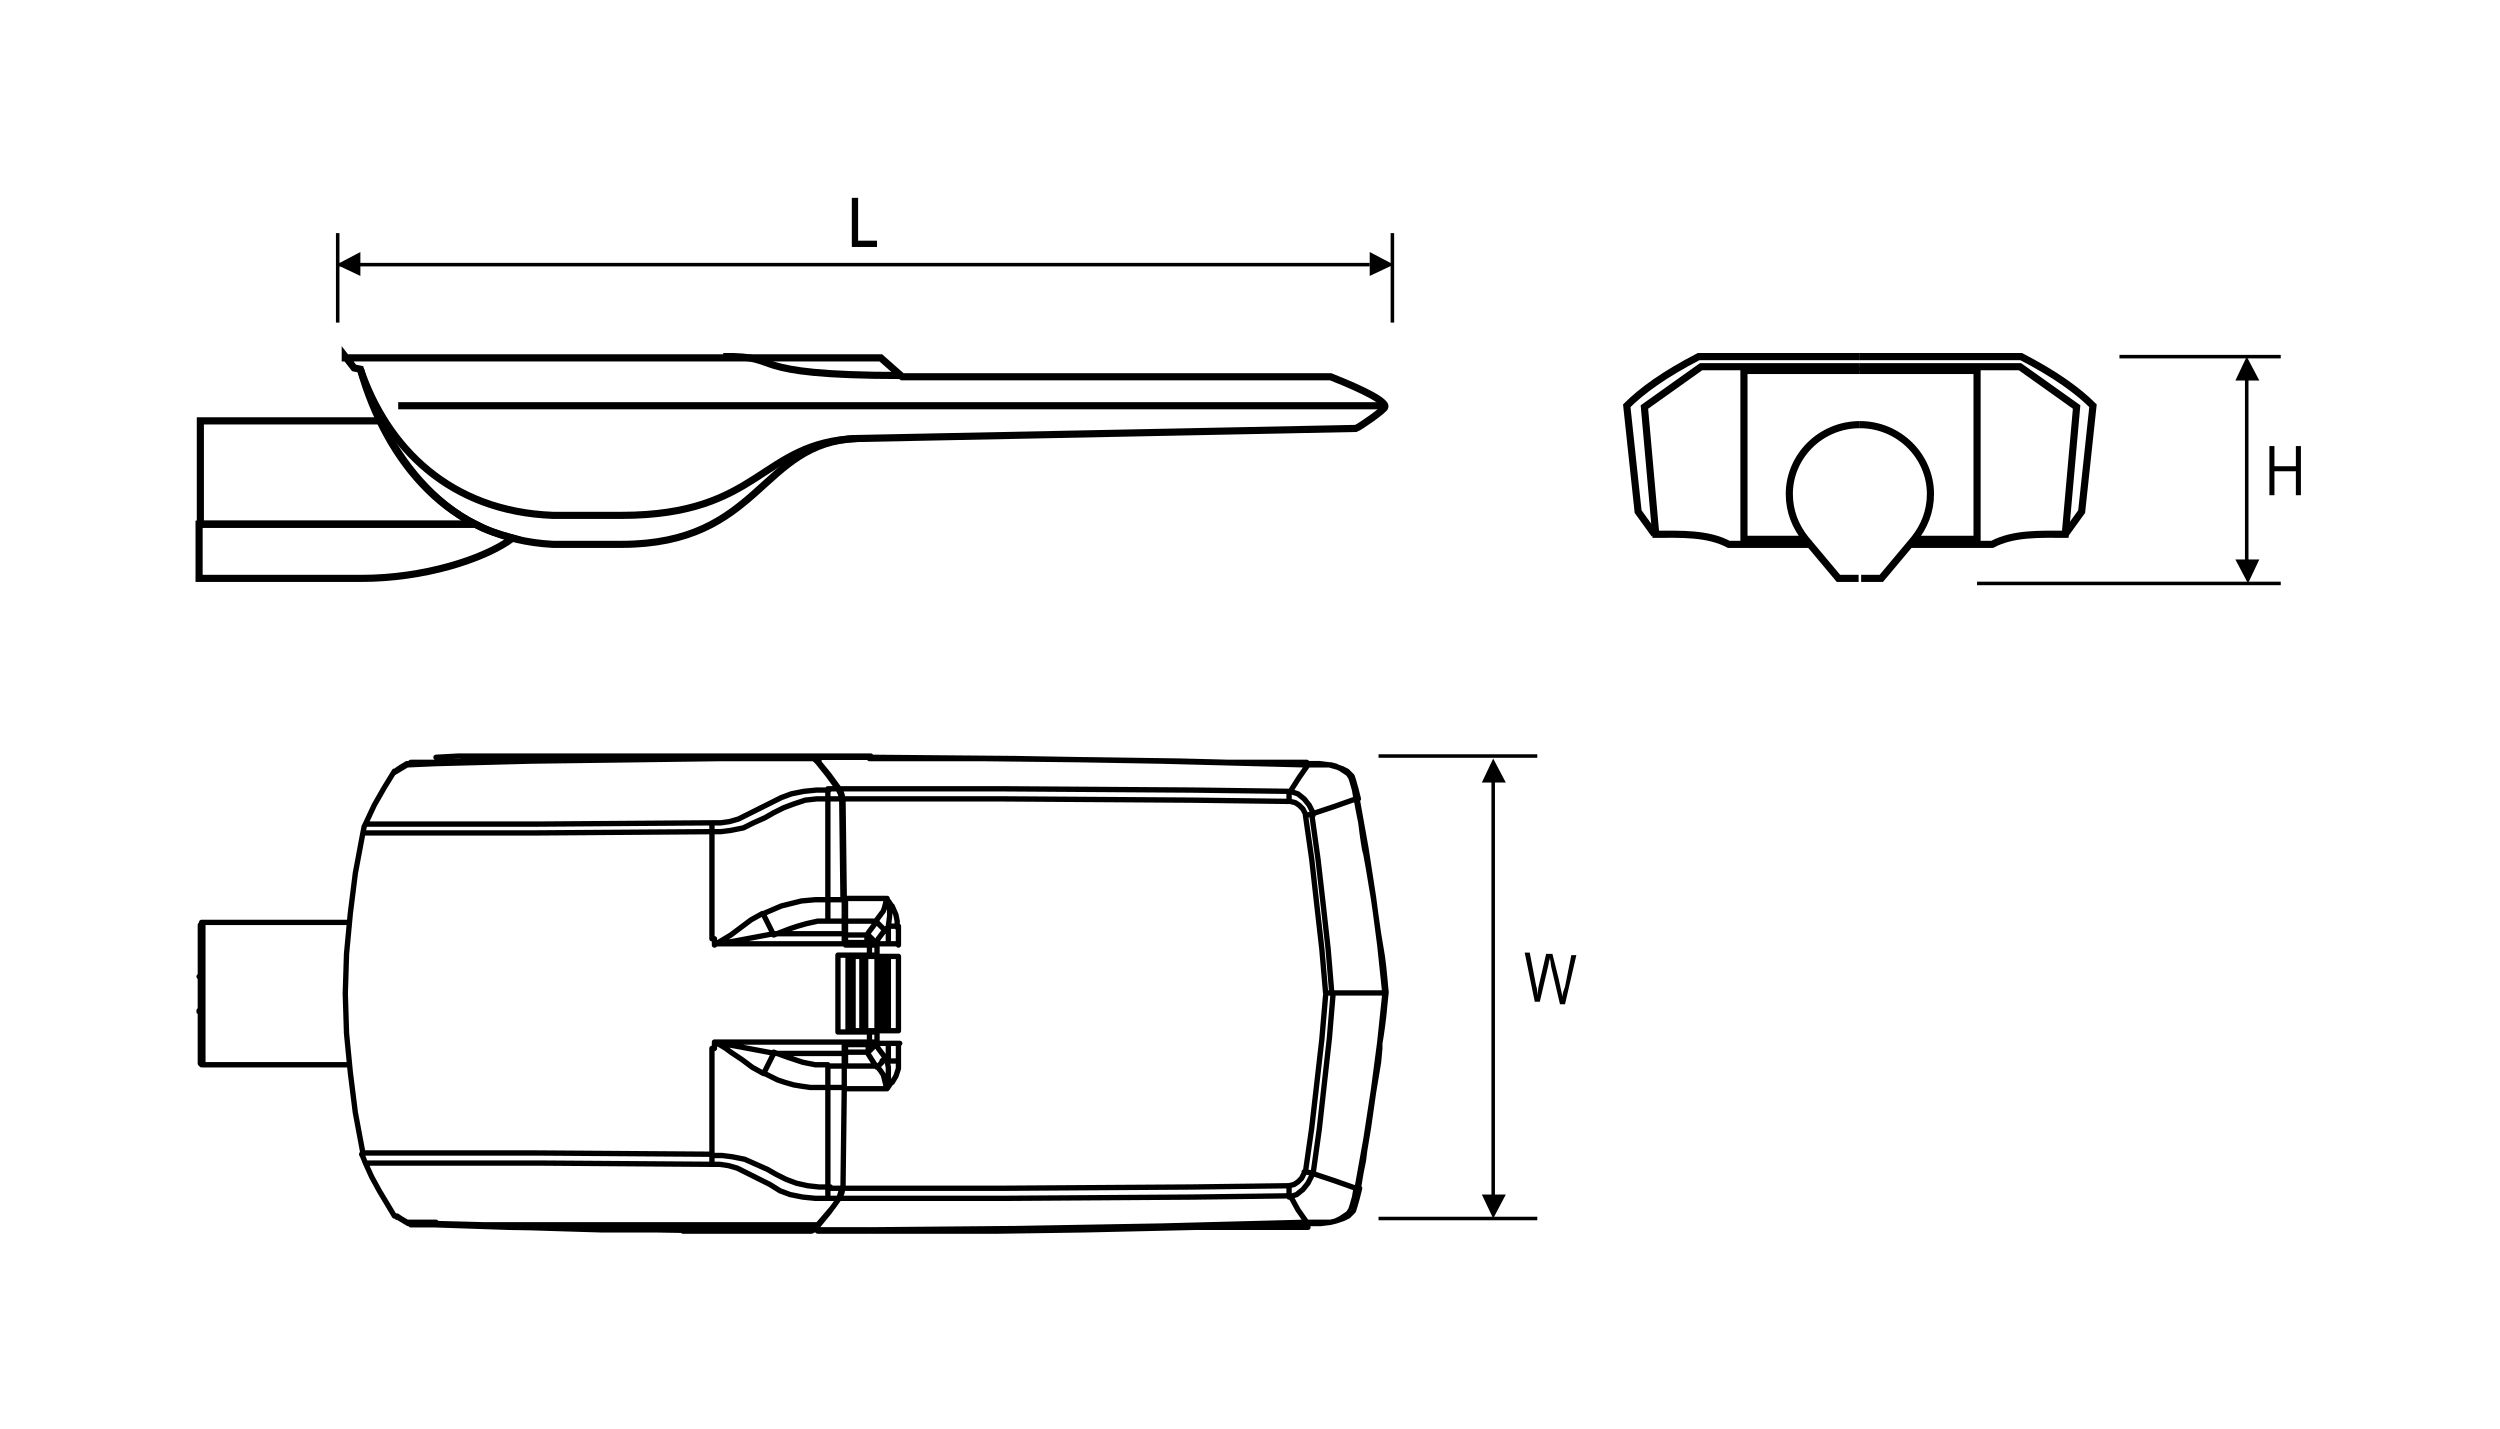 <?xml version="1.0" encoding="utf-8"?>
<!-- Generator: Adobe Illustrator 26.0.1, SVG Export Plug-In . SVG Version: 6.00 Build 0)  -->
<svg version="1.1" id="Warstwa_1" xmlns="http://www.w3.org/2000/svg" xmlns:xlink="http://www.w3.org/1999/xlink" x="0px" y="0px"
	 viewBox="0 0 198.4 113.4" style="enable-background:new 0 0 198.4 113.4;" xml:space="preserve">
<style type="text/css">
	.st0{fill:none;stroke:#000000;stroke-width:0.425;stroke-linecap:round;stroke-linejoin:round;stroke-miterlimit:10;}
	.st1{fill:none;stroke:#000000;stroke-width:0.28;stroke-linejoin:bevel;stroke-miterlimit:22.926;}
	.st2{fill:none;stroke:#000000;stroke-width:0.28;stroke-miterlimit:22.926;}
	.st3{fill-rule:evenodd;clip-rule:evenodd;}
	.st4{fill:none;stroke:#000000;stroke-width:0.567;stroke-miterlimit:22.926;}
	.st5{fill:none;stroke:#000000;stroke-width:0.567;stroke-miterlimit:22.926;}
</style>
<path class="st0" d="M32.6,97.1L32.6,97.1L32.6,97.1 M34.6,60.5L34.6,60.5 M64.9,97.6L64.9,97.6L64.9,97.6v0.1 M64.9,60.1L64.9,60.1
	L64.9,60.1V60 M107.7,94.3L107.7,94.3l0.1,0l0,0v0 M107.7,63.4L107.7,63.4l0.1,0h0 M69.1,97.6L69.1,97.6v0.1v0 M69.1,60.1L69.1,60.1
	L69.1,60.1V60v0 M107.7,94.3L107.7,94.3l0.1,0h0 M107.7,63.4L107.7,63.4l0.1,0l0,0 M103.8,97L103.8,97L103.8,97v0.1 M103.7,97
	L103.7,97v0.1v0v0 M103.8,60.7L103.8,60.7L103.8,60.7v-0.1 M103.7,60.7L103.7,60.7v-0.1 M63.9,97.7L63.9,97.7 M63.9,60L63.9,60
	 M64.9,60.4L64.9,60.4 M64.9,97.2L64.9,97.2 M15.8,77.5L15.8,77.5L15.8,77.5L15.8,77.5 M15.8,77.5L15.8,77.5L15.8,77.5L15.8,77.5
	 M15.9,80.2L15.9,80.2L15.9,80.2L15.9,80.2 M15.9,80.3L15.9,80.3L15.9,80.3 M16.1,73.2L16.1,73.2L16.1,73.2v0.1v0.1v0.2v0.2v0.3v0.3
	v0.4v0.4v0.4v0.5v0.5v0.5v0.5v0.5v0.5v0.5v0.5v0.5V81v0.5V82v0.4v0.4v0.4v0.3v0.3v0.2v0.2v0.1v0.1v0 M67.7,75.9h0.8 M67.7,81.8h0.8
	 M69.6,75.9L69.6,75.9h0.2h0.1h0.1h0h0h0h0 M69.6,81.8L69.6,81.8h0.2h0.1h0.1h0h0h0h0 M70,81.8v-5.9 M68.7,75.9h0.8 M68.7,81.8h0.8
	 M69.6,81.8v-5.9 M68.4,75.9L68.4,75.9L68.4,75.9L68.4,75.9h0.1h0h0h0h0 M68.4,81.8v-5.9 M68.4,81.8L68.4,81.8L68.4,81.8L68.4,81.8
	h0.1h0h0h0h0 M68.7,81.8v-5.9 M32.6,60.5L32.6,60.5L32.6,60.5 M32.4,97.1L32.4,97.1l0.1,0h0 M32.6,97.1l2,0.1 M32.6,60.6l2-0.1
	 M32.6,60.6L32.6,60.6l-0.1,0 M63.9,97.7h-1.3l-3,0l-2.7,0l-2.7,0 M34.6,97.2l3.3,0.1l3.3,0.1l3.2,0.1l3.3,0.1l3.2,0l3.3,0
	 M34.6,97.2L34.6,97.2 M63.9,60h-1.3l-3,0l-2.7,0l-2.7,0 M34.6,60.5l3.3-0.1l3.3-0.1l3.2-0.1l3.3-0.1l3.2,0l3.3,0 M110,78.8
	L110,78.8L110,78.8L110,78.8h-0.1 M64.6,97.6l-0.2,0.1l-0.4,0h-0.1 M63.9,60l0.4,0l0.3,0.1l0.1,0 M107.7,63.4L107.7,63.4
	 M103.8,60.7l0.7,0l0.7,0l0.4,0l0.4,0.1l0.4,0.2l0.3,0.2l0.3,0.2l0.2,0.3l0.1,0.3l0.2,0.7l0.1,0.6 M103.7,60.7L103.7,60.7h0.1
	 M103.7,97h0.1 M103.8,97l0.7,0l0.7,0l0.4,0l0.4-0.1l0.4-0.2l0.3-0.2l0.3-0.2l0.2-0.3l0.1-0.3l0.2-0.7l0.1-0.6 M107.7,94.3
	L107.7,94.3 M102.4,94.9L103,96l0.7,1 M64.9,97.3l-0.4,0.3 M64.7,97.6L64.7,97.6 M64.7,97.6h0.3 M64.9,97.6h4.1 M69.1,97.6l11.5-0.1
	l11.5-0.2l11.5-0.3 M102.4,62.8l0.7-1.1l0.7-1 M69.1,60.1l11.5,0.1l11.5,0.2l11.5,0.3 M64.9,60.1H67h2.1 M64.7,60.1h0.3 M64.7,60.1
	L64.7,60.1L64.7,60.1 M64.6,60.1l0.4,0.3 M104.1,64.6l1.8-0.6l1.7-0.6 M107.7,63.4l0.7,3.9l0.6,3.9l0.5,3.8l0.4,3.8 M105.8,78.8h0.5
	h0.5h0.5h0.5h0.5h0.5h0.5h0.5 M104.1,93.1l1.8,0.6l1.7,0.6 M107.7,94.3l0.7-3.9l0.6-3.9l0.5-3.8l0.4-3.8 M102.4,62.8l0.3,0.1L103,63
	l0.5,0.4l0.4,0.5l0.3,0.6l0,0.2 M104.1,93.1l0,0.2l-0.3,0.6l-0.4,0.5l-0.5,0.4l-0.3,0.1l-0.3,0.1 M102.3,63.6L102.3,63.6l0-0.4v-0.4
	 M66.6,62.6l13.1,0l14.9,0.1l7.7,0.1 M102.4,94.9L94.6,95l-14.9,0.1l-13.1,0 M102.3,94.1L102.3,94.1l0,0.5v0.4 M104.1,93.1
	L104.1,93.1 M105.8,78.8l-0.3,3.6l-0.4,3.6l-0.4,3.6l-0.5,3.6 M103.6,93L103.6,93l0.6,0.1 M104.1,64.6l0.5,3.6l0.4,3.5l0.4,3.6
	l0.3,3.6 M104.1,64.6L104.1,64.6 M103.6,64.7L103.6,64.7l0.6-0.1 M105.2,78.8L105.2,78.8h0.3h0.3 M66.9,63.4L66.8,63l-0.1-0.3
	l-0.1-0.1 M66.6,62.6l-0.8-1.1l-0.9-1.1 M64.9,97.3l0.9-1.1l0.8-1.1 M66.6,95.1l0.2-0.4l0.1-0.4l0-0.1 M67.1,75L67.1,75 M67.1,82.8
	L67.1,82.8 M66.9,94.3l0.1-7.9 M66.9,94.3h12.8l14.9-0.1l7.7-0.1 M102.3,94.1l0.4-0.1l0.3-0.2l0.3-0.3l0.2-0.4l0-0.1 M103.6,93
	l0.5-3.5l0.4-3.5l0.4-3.5l0.3-3.5 M105.2,78.8l-0.3-3.5l-0.4-3.5l-0.4-3.6l-0.5-3.5 M103.6,64.7l0-0.1l-0.2-0.4l-0.3-0.3l-0.3-0.2
	l-0.4-0.1 M102.3,63.6l-7.7-0.1l-14.9-0.1H66.9 M67,71.3l-0.1-7.9 M71.3,82.8L71.3,82.8L71.3,82.8v1.2v0.2 M71.3,74.2v0.8
	 M71.3,73.5v0.2v0.4 M71.3,75.9L71.3,75.9v2.9v2.9 M71.3,84.2l0,0.6l-0.2,0.6l-0.3,0.5 M71.3,84.2h-0.1h-0.1h-0.1h-0.1h-0.1h-0.1
	h-0.1h-0.1 M70.8,85.8l-0.2,0.3l-0.2,0.3h0 M70.8,71.9l0.3,0.7l0.1,0.5l0,0.5 M70.3,71.3L70.3,71.3l0.2,0.2l0.2,0.3 M70.5,73.5
	L70.5,73.5h0.2h0.1h0.1h0.1h0.1h0.1h0.1 M70.5,81.8v-2.9v-2.9 M70.1,81.8l0.4,0 M70,81.8L70,81.8 M70,81.8h1.2 M71.3,81.8h-0.4h-0.3
	h0 M70.1,81.8L70.1,81.8L70.1,81.8L70.1,81.8L70.1,81.8L70.1,81.8 M70.1,75.9v5.9 M70,81.8v-5.9 M70,75.9L70,75.9 M70,75.9L70,75.9
	L70,75.9L70,75.9L70,75.9L70,75.9L70,75.9 M70.1,75.9l0.4,0 M70.5,75.9h0.4h0.4h0 M70,75.9h1.2 M70.3,86.4h-1.4H67h0 M70.3,86.4
	l0-0.3l-0.1-0.4l-0.1-0.4L69.9,85l-0.3-0.4 M70.3,86.4L70.3,86.4L70.3,86.4l0.1-0.4l0.1-0.4l0-0.4l0-0.5l-0.1-0.5 M70.5,73.5
	l0.1-0.8l0-0.5l-0.1-0.5l-0.1-0.3l0-0.1 M69.5,73.1l0.3-0.4l0.3-0.4l0.1-0.3l0.1-0.4l0-0.3 M67,71.3L67,71.3h1.9h1.4 M68.4,81.8
	h-0.8 M69.7,81.8h-0.4 M68.4,75.9h-0.8 M69.7,75.9h-0.4 M70.5,73.5l-0.1,0.2 M70.5,74.9v-1.1v-0.1v-0.2 M70.3,83.9l0.1,0.2
	 M70.5,84.2v-0.2v-1.2 M67.1,84.6h1.9h0.6 M69.5,73.1h-0.6h-1.9 M69.5,84.6L69,83.8l-0.2-0.3 M70.3,83.9L70.3,83.9l-0.2,0.2
	l-0.1,0.1L70,84.3l-0.1,0.1l-0.1,0.1l-0.1,0.1l-0.1,0.1 M69.5,82.8l0.2,0.4l0.6,0.8 M70.3,73.7l-0.6,0.8l-0.2,0.4 M69.5,73.1
	l0.1,0.1l0.1,0.1l0.1,0.1l0.1,0.1l0.1,0.1l0.1,0.1l0.1,0.1l0.1,0.1 M68.8,74.2l0.2-0.3l0.6-0.8 M69.5,82.8L69.4,83l-0.1,0.1
	 M68.9,82.9L68.9,82.9L68.9,82.9 M68.9,74.9L68.9,74.9L68.9,74.9L68.9,74.9 M69.3,74.6L69.3,74.6l0.2,0.3l0,0 M68.9,82.8L68.9,82.8
	 M68.9,82.8L68.9,82.8h0.2h0.1h0.1h0.1h0.1h0.1h0.1 M69.5,82.8L69.5,82.8 M67.1,82.8h1.8 M68.9,82.8h0.3h0.3h0.1 M69.5,82.8l0.5,0
	l0.5,0 M70.5,82.8h0.4h0.4h0.1 M67.1,82.8h4.2 M67.1,82.8L67.1,82.8 M69.5,74.9L69.5,74.9 M69.5,74.9L69.5,74.9h-0.1h-0.1h-0.1h-0.1
	h-0.1H69h-0.1 M68.9,74.9L68.9,74.9 M71.3,74.9h-4.2 M71.3,74.9h-0.4h-0.3h0 M70.5,74.9l-0.5,0l-0.5,0 M69.5,74.9h-0.3H69h-0.1
	 M67.1,74.9h1.8 M67.1,74.9L67.1,74.9 M67.1,84.6l0-1.1 M67.1,82.9v-0.1 M67.1,82.8L67.1,82.8L67.1,82.8 M67,86.4l0-1.8v-1.8
	 M67,86.4l0-0.5v-0.5l0-0.4l0-0.4 M67.1,74.8v0.1 M67.1,73.1l0,1.1 M67.1,73.1l0-0.4l0-0.4v-0.4l0-0.5 M67.1,74.9v-1.8l0-1.8
	 M67.1,74.9L67.1,74.9L67.1,74.9 M68.9,82.9L68.9,82.9l0.1,0l0,0l0.1,0l0,0l0,0l0.1,0l0,0 M69.3,83.1L69,83.4l-0.2,0.1h0 M67.1,83.5
	l0-0.4v-0.3 M68.8,83.5H68h-0.9 M68.9,82.9l0,0.4l0,0.2 M67.1,82.9H68h0.9 M68.9,74.8L68.9,74.8l0.1,0l0,0l0.1,0l0,0l0,0l0.1,0l0,0
	 M68.8,74.2L68.8,74.2l0.2,0.1l0.3,0.3 M67.1,74.8v-0.4l0-0.2 M68.9,74.8H68h-0.9 M68.8,74.2L68.8,74.2l0,0.2l0,0.4 M67.1,74.2H68
	h0.8 M34.6,97.2l-2.1-0.1 M34.6,60.5l-2.1,0.1 M32.3,97L32.3,97 M32.5,97.1L32.5,97.1L32.5,97.1 M32.3,97L32.3,97l0.2,0.1l0,0
	 M32.3,60.7L32.3,60.7 M32.4,60.6L32.4,60.6L32.4,60.6 M32.5,60.6L32.5,60.6l-0.2,0.1 M63.8,97.7l0.4,0l0.2-0.1 M63.8,97.7l-5.9,0
	L52,97.6l-5.8-0.1l-5.8-0.1l-5.9-0.2 M34.6,97.1L34.6,97.1v0.1 M63.8,60l-5.9,0L52,60.1l-5.8,0.1l-5.8,0.1l-5.9,0.2 M64.5,60.1
	l-0.3-0.1l-0.4,0 M34.6,60.6L34.6,60.6v-0.1 M31.5,96.6L31.5,96.6L31.5,96.6L31.5,96.6 M32.3,97l-0.5-0.3l-0.3-0.2 M32.3,97L32.3,97
	L32.3,97L32.3,97 M31.4,61.2L31.4,61.2L31.4,61.2 M31.5,61.1l0.3-0.2l0.5-0.3 M32.3,60.7L32.3,60.7L32.3,60.7L32.3,60.7 M66.8,94.3
	l-0.1,0.4L66.6,95l-0.1,0.1 M66.5,62.6l0.2,0.4l0.1,0.4l0,0.1 M67,86.3l-0.1,8 M65.7,94.3h1.1 M66.8,63.4l0.1,8 M66.8,63.4h-1.1
	 M67,84.6V85v0.4v0.5 M67,86.3h-1.3 M67,85.9V86l0,0.3 M67,73.1v-0.4v-0.4v-0.5 M67,71.4l0,0.4 M65.7,71.4H67 M67.6,81.9v-6
	 M29,92.3l0.5,1.1l0.6,1.1l0.6,1l0.6,1 M31.4,96.5L31.4,96.5l0.5,0.3l0.5,0.3 M32.3,97l1.1,0l1.2,0 M34.6,97.1l7.6,0.2l7.6,0.1
	l7.4,0.1l7.4,0 M64.5,97.6l0.2-0.2l0.2-0.2 M64.9,97.2l1.2-1.4l0.5-0.7 M66.5,95.1l-0.8,0 M29,65.4l0.7-1.5l0.8-1.4l0.8-1.3
	 M32.3,60.7l2.3-0.1 M32.3,60.7L31.8,61l-0.5,0.3 M65.7,62.6l0.8,0 M66.5,62.6l-0.8-1.1l-0.8-1 M64.9,60.5l-0.2-0.2l-0.3-0.2
	 M34.6,60.6l7.6-0.2l7.6-0.1l7.4-0.1l7.4,0 M69.6,81.9L69.6,81.9L69.6,81.9h-0.2h-0.1h-0.2H69 M69,82.7h0.2h0.2h0.1h0.1h0 M69,75.8
	h0.2h0.2h0.1h0.1h0 M69.6,75L69.6,75L69.6,75h-0.2h-0.2H69 M65.7,71.4v-8 M65.7,86.3v8 M69,75.8h-0.3h-0.3H68h-0.3h-0.3h-0.3h-0.3
	h-0.3 M66.5,81.9h0.3h0.3h0.3h0.3H68h0.3h0.3H69 M69,75.8l0-0.8 M69,75h-0.3h-0.2h-0.2H68h-0.2h-0.2h-0.2h-0.2 M67.1,75L67.1,75
	L67.1,75L67.1,75L67.1,75L67.1,75 M56.7,75v-0.4 M56.5,74.5h0.2 M56.5,66v8.5 M28.8,66.1l-0.6,3.2l-0.4,3.2l-0.3,3.2l-0.1,3.2
	 M28.8,91.5l-0.6-3.2l-0.4-3.2L27.5,82l-0.1-3.2 M56.5,83.2v8.5 M56.7,83.2h-0.2 M56.7,83.2v-0.4 M67,82.8L67,82.8L67,82.8L67,82.8
	L67,82.8L67,82.8 M67.1,82.7h0.2h0.2h0.2H68h0.2h0.2h0.2H69 M69,82.7l0-0.5l0-0.3 M67.3,75.8l0,3l0,3 M66.5,81.9l0-3l0-3 M65.7,84.6
	H67 M67,84.6v-0.1v-0.1v-0.1v-0.1V84v-0.1v-0.1v-0.1 M65.7,86.3v-0.5v-0.4V85v-0.4 M61.4,83.5l1.1,0.4l0.6,0.2l0.6,0.2l1,0.2l1,0
	 M65.7,86.3H65l-0.7,0l-0.7-0.1l-0.6-0.1l-0.7-0.2l-0.6-0.2l-1.2-0.6 M67,83.6l-4.7,0h-0.8 M67,83.6v-0.4v-0.4 M56.7,82.7l5.6,0
	l4.7,0 M60.6,85.2l0.1-0.2l0.1-0.2l0.1-0.2l0.1-0.2l0.1-0.2l0.1-0.2l0.1-0.2l0.1-0.2 M56.7,82.7L56.7,82.7L56.7,82.7L56.7,82.7
	l0.4,0.1l1.2,0.2l1.6,0.3l1.6,0.3 M56.7,82.7L56.7,82.7 M60.6,85.2l-0.9-0.5l-0.8-0.6L58,83.5l-0.4-0.3l-0.5-0.3l0,0l-0.2-0.1
	l-0.1,0l0,0 M67,74.1v0.4v0.4 M67,74.9l-4.7,0l-5.6,0 M56.7,75L56.7,75L56.7,75 M61.4,74.1l-1.6,0.3l-1.6,0.3L57,74.9l-0.3,0l0,0h0
	 M56.7,75L56.7,75L56.7,75l0.3-0.2l0.5-0.3l0.5-0.3l0.8-0.6l0.8-0.6l0.9-0.5 M29,65.4l13.7,0l13.7-0.1 M28.8,66.1l0.1-0.5l0.1-0.2
	 M56.5,66l-13.9,0.1l-13.8,0 M28.8,91.5l13.8,0l13.9,0.1 M29,92.3l-0.2-0.5l-0.1-0.2 M56.5,92.4l-13.7-0.1l-13.7,0 M67,73.1v0.1v0.1
	v0.1v0.1v0.1v0.1V74v0.1 M67,73.1h-1.3 M61.4,74.1h0.8l4.7,0 M65.7,73.1v-0.4v-0.4v-0.5v-0.5 M60.6,72.5l0.7-0.3l0.7-0.3l0.8-0.2
	l0.8-0.2l1.1-0.1l1.1,0 M61.4,74.1L61.3,74l-0.1-0.2l-0.1-0.2L61,73.4l-0.1-0.2L60.8,73l-0.1-0.2l-0.1-0.2 M65.7,73.1l-0.8,0
	L64,73.3l-0.7,0.2l-0.6,0.2l-1.3,0.5 M65.7,95.1v-0.4v-0.4 M56.5,91.7L56.5,91.7l0.8,0l0.8,0.1l1,0.2l0.9,0.4l0.9,0.4l0.7,0.4
	l0.8,0.4l0.8,0.3l0.9,0.2l0.9,0.1l0.9,0 M56.5,92.4v-0.3l0-0.4 M65.7,95.1l-1,0l-1-0.1l-1-0.2l-0.8-0.3L61.1,94l-0.8-0.4l-0.6-0.3
	l-0.6-0.3l-0.6-0.3l-0.7-0.2l-0.7-0.1l-0.7,0 M65.7,63.4V63v-0.4 M56.5,65.3l0.7,0l0.7-0.1l0.7-0.2l0.6-0.3l0.6-0.3l0.6-0.3l0.8-0.4
	l0.8-0.4l0.8-0.3l1-0.2l1-0.1l1,0 M56.5,66l0-0.4v-0.3 M65.7,63.4l-0.9,0l-0.9,0.1L63,63.8l-0.8,0.3l-0.8,0.4l-0.7,0.4l-0.9,0.4
	L59,65.7l-1,0.2L57.2,66l-0.8,0 M15.9,73.6L15.9,73.6L15.9,73.6v0.2v0.2v0.2v0.3v0.3V75v0.4v0.4v0.4v0.5v0.5v0.5v0.5v0.5v0.5v0.5
	v0.5v0.5v0.5v0.5v0.4v0.4V83v0.3v0.3v0.2V84v0.1v0v0 M15.9,84.4L15.9,84.4L15.9,84.4v-0.1v-0.1v-0.2v-0.2v-0.3V83v-0.4v-0.4v-0.4
	v-0.5v-0.5v-0.5v-0.5v-0.5v-0.5V78v-0.5V77v-0.5V76v-0.4v-0.4v-0.4v-0.4v-0.3v-0.3v-0.2v-0.1v-0.1v0 M32.5,97.1L32.5,97.1l0.1,0
	 M32.6,60.6L32.6,60.6l-0.2,0l0,0 M32.6,97.2l1.9,0 M34.6,60.5l-1.9,0 M34.6,97.2l1.6,0l1.5,0l1.3,0l1.2,0l1.1,0l0.8,0l0.7,0h0.6
	l0.6,0l0.4,0h0.3H45l0.3,0h0.4l0.4,0l1.1,0l1.3,0l1.2,0l1.3,0l1.5,0l1.6,0l1.8,0l2,0l2.2,0l2.3,0h2.5 M64.9,60H63l-1.8,0h-1.6
	l-1.4,0l-1.3,0h-1.1l-1,0l-1.1,0l-1.2,0l-1.2,0l-1.3,0h-0.8l-0.8,0l-0.8,0l-0.7,0h-0.5l-0.4,0h-0.3h-0.2h-0.2l-0.2,0h-0.2h-0.5
	l-0.6,0l-0.8,0l-0.9,0l-1.2,0l-1.3,0l-1.5,0l-1.7,0l-1.8,0.1 M64.9,97.7l2,0h2.1 M69.1,60h-2l-2.1,0 M107.8,94.3L107.8,94.3
	 M107.8,63.4L107.8,63.4 M107.8,94.3l0.2-1.2l0.2-1l0.1-0.8l0.1-0.6l0.1-0.6l0.1-0.6l0.2-1.4l0.2-1.4l0.2-1.2l0.2-1.2l0.1-1.1l0-0.4
	l0.1-0.6l0.1-0.7l0.1-0.8l0.1-1l0.1-1 M110,78.8l-0.1-1.1l-0.1-1l-0.1-0.8l-0.1-0.6l-0.1-0.6l-0.1-0.6l-0.2-1.4l-0.2-1.4l-0.2-1.2
	l-0.2-1.2l-0.2-1.1l-0.1-0.4l-0.1-0.6l-0.1-0.7l-0.1-0.8l-0.2-1l-0.2-1.1 M69.1,97.7h1h0.8h0.8l0.6,0h0.5h0.4h2.1l3.9,0l6.9-0.1
	l8.8-0.2l1.3,0l1.3,0l1.2,0l0.5,0l0.6,0l0.8,0l0.9,0l1.1,0l1.2,0 M103.7,60.5l-1,0l-0.9,0l-0.7,0l-0.6,0l-0.5,0l-0.4,0l-2.1,0
	l-3.9-0.1l-6.9-0.1l-8.8-0.1l-1.3,0l-1.3,0h-1.2h-0.5H73h-0.8l-0.9,0h-1.1h-1.2 M103.8,97.1l1,0l0.8-0.1l0.4-0.1l0.3-0.1l0.3-0.1
	l0.2-0.1l0.2-0.1l0.2-0.2l0.2-0.2l0.1-0.3l0.2-0.7l0.2-0.8 M107.8,63.4l-0.2-0.8l-0.2-0.7l-0.1-0.3l-0.2-0.2l-0.2-0.2l-0.2-0.1
	l-0.2-0.1l-0.3-0.1l-0.7-0.2l-0.8-0.1l-1,0 M103.7,97.2L103.7,97.2l0.1,0 M103.8,60.6L103.8,60.6l-0.1,0 M32.4,97.1L32.4,97.1
	 M32.4,60.6L32.4,60.6 M67.7,81.9v-6 M69.4,75.9L69.4,75.9 M69.4,81.9L69.4,81.9 M68.4,81.8L68.4,81.8 M68.4,75.8L68.4,75.8
	 M69.6,82.7v-0.8 M69.6,75.8V75 M15.9,80.1L15.9,80.1L15.9,80.1L15.9,80.1 M15.8,77.5L15.8,77.5L15.8,77.5L15.8,77.5 M15.8,80.2
	L15.8,80.2L15.8,80.2l0,0.1 M15.9,77.3L15.9,77.3l0,0.1v0 M15.8,77.5L15.8,77.5L15.8,77.5L15.8,77.5 M15.8,80.2L15.8,80.2L15.8,80.2
	L15.8,80.2 M15.9,73.4l0,0.2 M15.9,84.1l0,0.2 M27.7,73.2H16.1 M16.1,84.5h11.6 M15.9,84.4L15.9,84.4L15.9,84.4L15.9,84.4l0.1,0.1h0
	 M16.1,73.2L16.1,73.2l-0.1,0l0,0l0,0v0"/>
<line class="st1" x1="168.2" y1="28.3" x2="181" y2="28.3"/>
<path class="st1" d="M181,46.3"/>
<line class="st1" x1="156.9" y1="46.3" x2="181" y2="46.3"/>
<line class="st2" x1="178.3" y1="44.7" x2="178.3" y2="28.8"/>
<polygon points="182.6,39.3 182.6,35.4 182.2,35.4 182.2,37 180.5,37 180.5,35.4 180.1,35.4 180.1,39.3 180.5,39.3 180.5,37.4 
	182.2,37.4 182.2,39.3 "/>
<polygon class="st3" points="178.3,28.3 177.4,30.2 179.3,30.2 "/>
<polygon class="st3" points="178.4,46.3 177.4,44.4 179.3,44.4 "/>
<line class="st1" x1="118.5" y1="61.5" x2="118.5" y2="95.1"/>
<path d="M121.8,79.5l-0.8-3.9h0.4l0.5,2.6c0.1,0.3,0.1,0.5,0.1,0.8l0.1-0.7l0.6-2.6h0.5l0.5,2c0.1,0.5,0.2,0.9,0.3,1.4
	c0-0.3,0.1-0.5,0.2-0.8l0.5-2.5h0.4l-0.9,3.9h-0.4l-0.7-3L123,76c0,0.2-0.1,0.3-0.1,0.5l-0.7,3H121.8z"/>
<line class="st1" x1="109.4" y1="96.7" x2="122" y2="96.7"/>
<polygon class="st3" points="118.5,96.7 119.5,94.8 117.6,94.8 "/>
<line class="st1" x1="109.4" y1="60" x2="122" y2="60"/>
<polygon class="st3" points="118.5,60.2 119.5,62.1 117.6,62.1 "/>
<line class="st1" x1="110.5" y1="25.6" x2="110.5" y2="18.5"/>
<line class="st1" x1="26.8" y1="21" x2="108.7" y2="21"/>
<polygon points="67.6,19.6 67.6,15.7 68.1,15.7 68.1,19.1 69.6,19.1 69.6,19.6 "/>
<line class="st1" x1="26.8" y1="25.6" x2="26.8" y2="18.5"/>
<polygon class="st3" points="26.7,21 28.6,21.9 28.6,20 "/>
<polygon class="st3" points="110.6,21 108.7,21.9 108.7,20 "/>
<path class="st4" d="M15.8,41.6l0,4.3h12.9c4.9,0,9.7-1.5,12-3.2c-1.1-0.3-2.1-0.6-3-1.1L15.8,41.6z"/>
<path class="st5" d="M27.4,28.3l0.7,0.9l0.5,0.1c2.1,7.4,7.1,13.5,15.3,13.9h5.4c11.1,0,11-8.1,18.7-8.4l39.6-0.8
	c0.3-0.1,2.3-1.5,2.3-1.7c0.2-0.6-3.3-2-4.3-2.4H71.6l-1.7-1.5H27.4z"/>
<line class="st5" x1="110" y1="32.2" x2="31.6" y2="32.2"/>
<path class="st5" d="M71.6,29.8c-13,0-9.2-1.6-14.2-1.5"/>
<path class="st5" d="M15.9,33.4h14.3c1.7,3.5,4.2,6.5,7.5,8.2H15.9V33.4z"/>
<path class="st5" d="M28.6,29.3c2.1,6.2,7.1,11.3,15.3,11.6h5.4c11.1,0,11-5.8,18.7-6.1"/>
<polyline class="st5" points="147.6,29.4 138.4,29.4 138.4,42.8 143.4,42.8 "/>
<path class="st5" d="M147.6,44.8 M147.6,33.7c-3.1,0-5.6,2.5-5.6,5.5c0,1.4,0.5,2.6,1.3,3.6l2.6,3.1l1.6,0"/>
<path class="st5" d="M147.6,29.1H135l-4.5,3.2l0.9,10.1c2,0,4.1-0.1,5.8,0.8l0,0h6.6"/>
<path class="st5" d="M147.6,28.3h-12.8c-2.7,1.4-4.5,2.7-5.7,3.9l0.9,8.4l1.3,1.8"/>
<polyline class="st5" points="147.6,29.4 156.9,29.4 156.9,42.8 151.9,42.8 "/>
<path class="st5" d="M147.6,44.8 M147.6,33.7c3.1,0,5.6,2.5,5.6,5.5c0,1.4-0.5,2.6-1.3,3.6l-2.6,3.1l-1.6,0"/>
<path class="st5" d="M147.6,29.1h12.7l4.5,3.2l-0.9,10.1c-2,0-4.1-0.1-5.8,0.8l0,0h-6.6"/>
<path class="st5" d="M147.6,28.3h12.8c2.7,1.4,4.5,2.7,5.7,3.9l-0.9,8.4l-1.3,1.8"/>
</svg>

